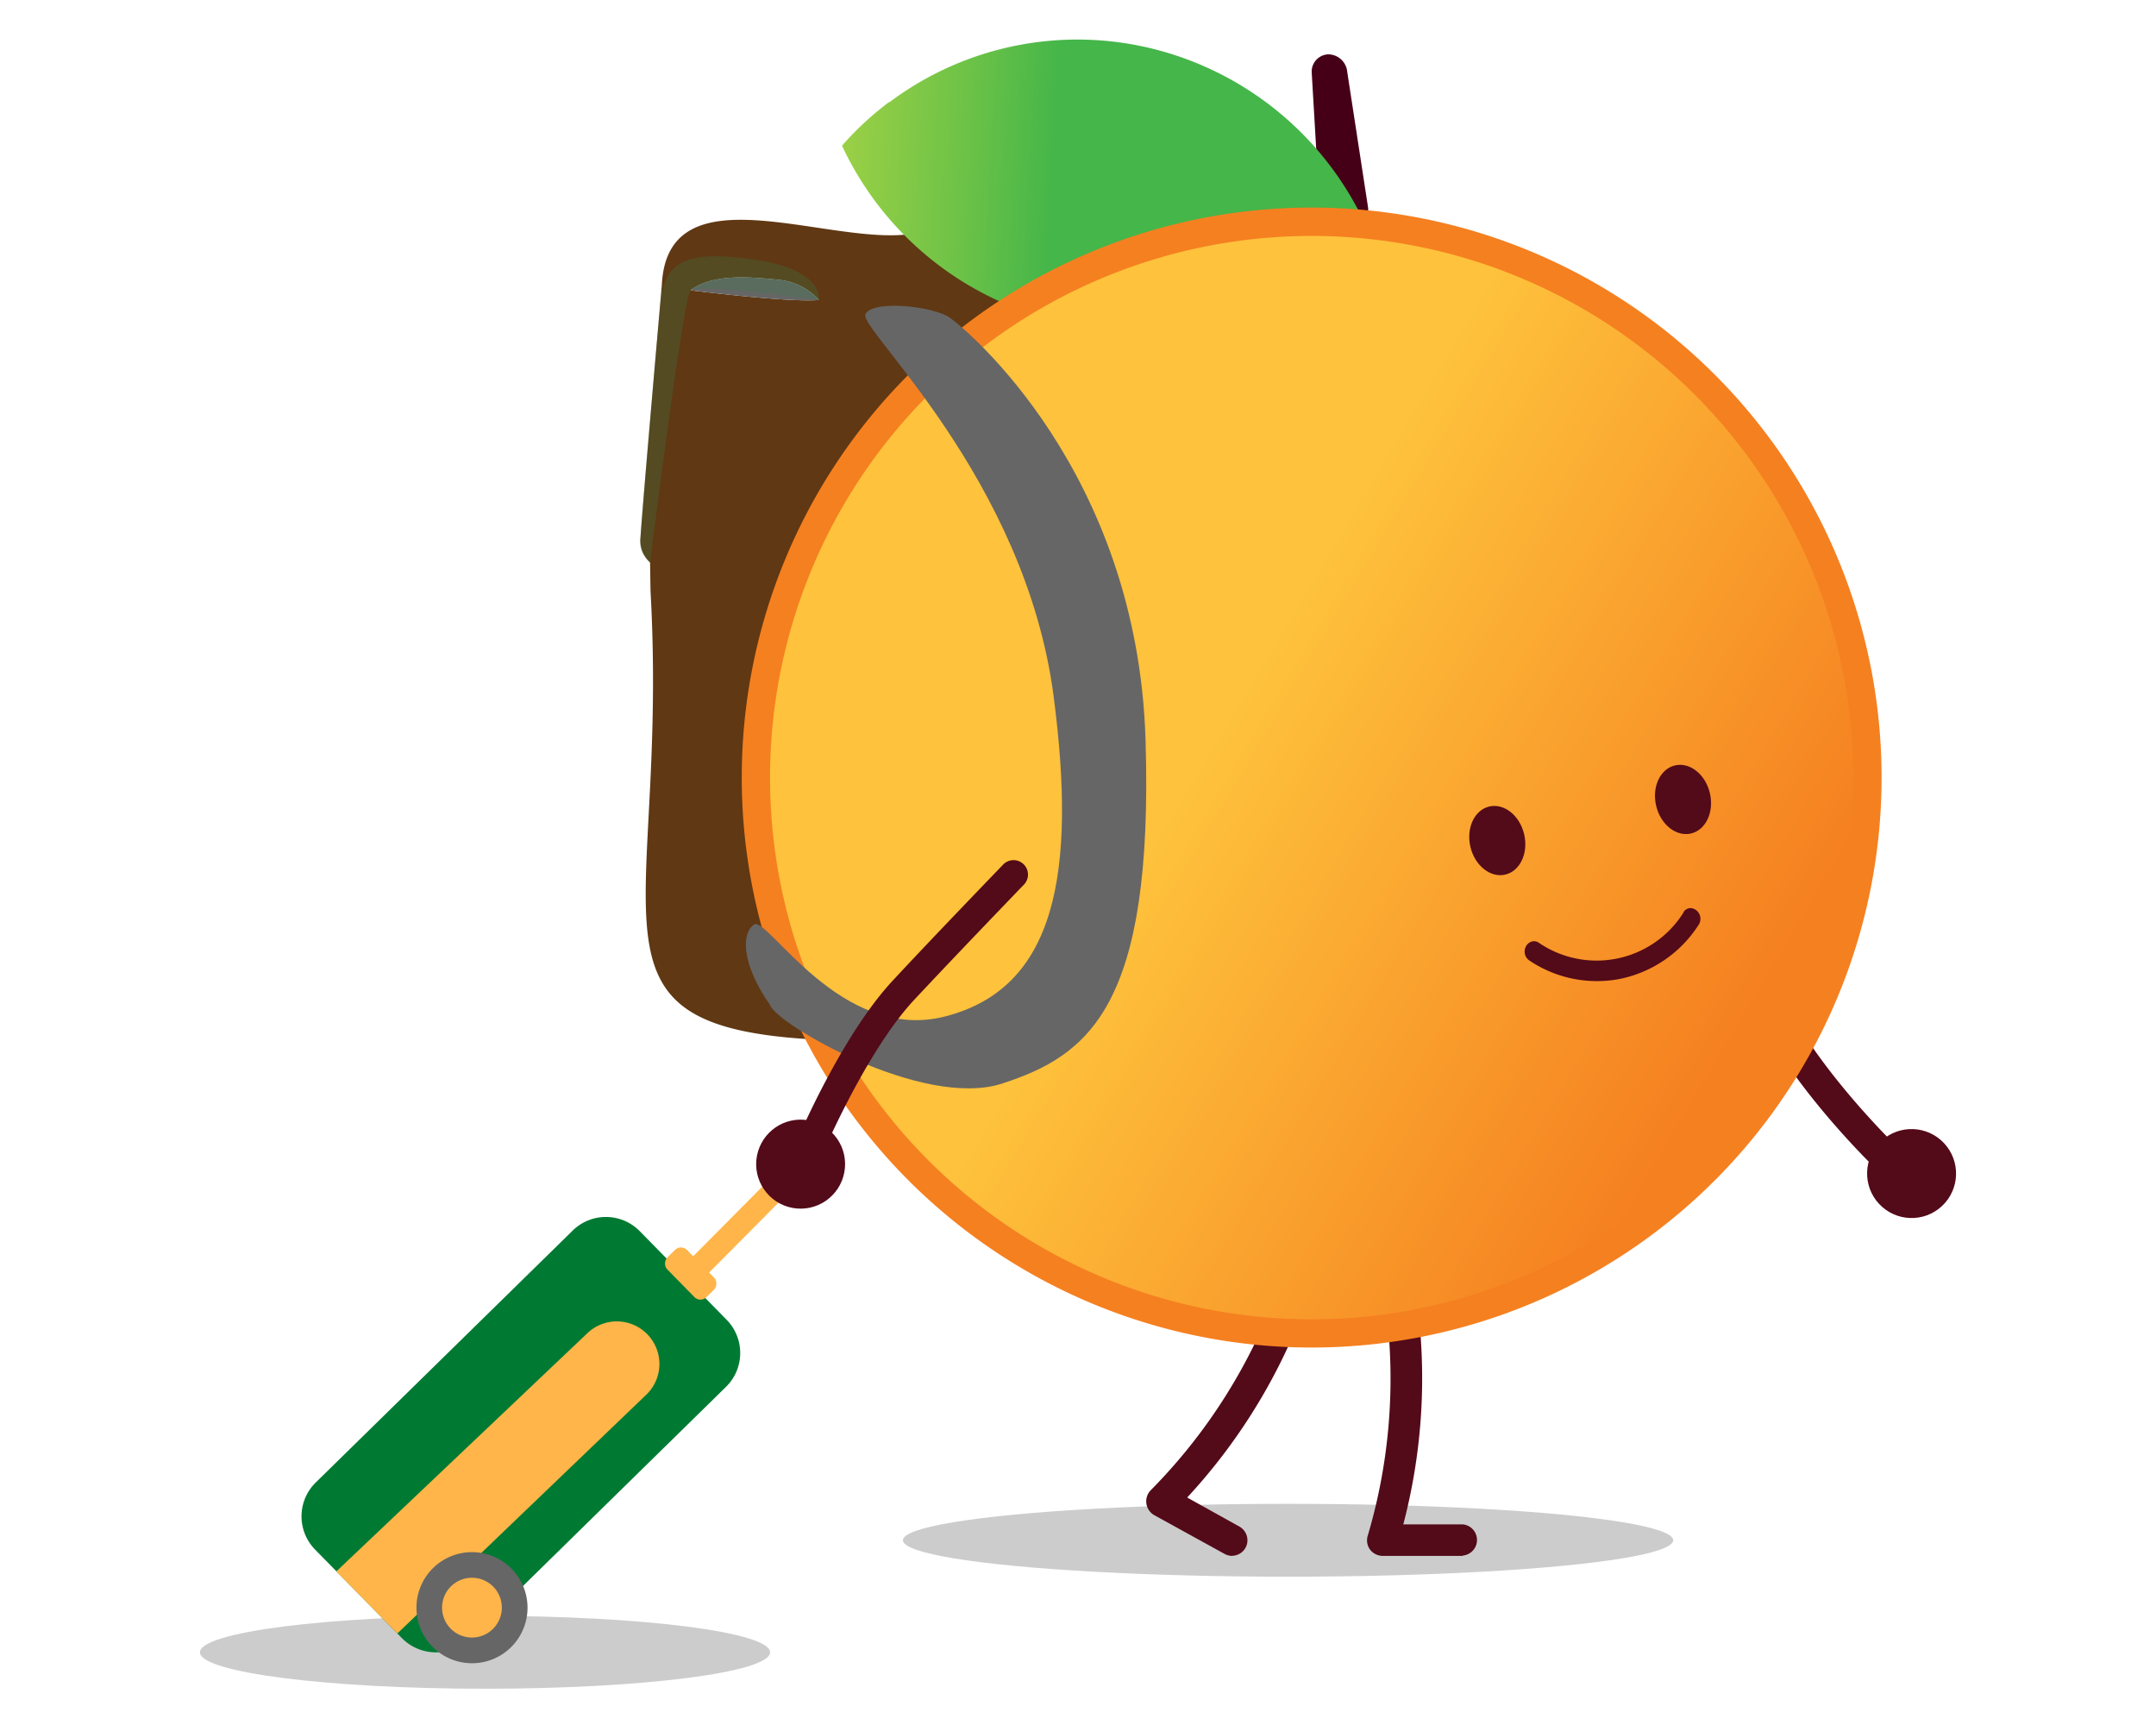 <svg id="Layer_1" data-name="Layer 1" xmlns="http://www.w3.org/2000/svg" xmlns:xlink="http://www.w3.org/1999/xlink" viewBox="0 0 500 400"><defs><style>.cls-1{fill:none;}.cls-2{fill:#ccc;}.cls-3{fill:#007a33;}.cls-4{fill:#ffb549;}.cls-5{fill:#666;}.cls-6{fill:#530a19;}.cls-7{fill:#603813;}.cls-8{fill:#450018;}.cls-9{fill:url(#linear-gradient);}.cls-10{fill:url(#linear-gradient-2);}.cls-11{fill:#f58020;}.cls-12{fill:#3a7847;opacity:0.3;}</style><linearGradient id="linear-gradient" x1="-4145.32" y1="405.86" x2="-4142.08" y2="404.51" gradientTransform="matrix(32.64, -15.19, -11.82, -25.38, 140235.24, -52619.6)" gradientUnits="userSpaceOnUse"><stop offset="0" stop-color="#dae343"/><stop offset="0.11" stop-color="#d2e143"/><stop offset="0.28" stop-color="#beda44"/><stop offset="0.49" stop-color="#9bd046"/><stop offset="0.73" stop-color="#6cc247"/><stop offset="0.9" stop-color="#45b649"/><stop offset="1" stop-color="#45b649"/></linearGradient><linearGradient id="linear-gradient-2" x1="-4107.83" y1="423.43" x2="-4107.45" y2="421.93" gradientTransform="matrix(90.89, 0, 0, -90.89, 373643.49, 38646.55)" gradientUnits="userSpaceOnUse"><stop offset="0" stop-color="#fec23c"/><stop offset="0.99" stop-color="#f58020"/></linearGradient></defs><rect class="cls-1" width="500" height="400"/><ellipse id="Oval" class="cls-2" cx="112.48" cy="383.14" rx="66.11" ry="8.45"/><path class="cls-3" d="M93.18,379.83,73.11,359.36a11,11,0,0,1,.15-15.63l59.52-58.35a11,11,0,0,1,15.63.15L168.48,306a11,11,0,0,1-.15,15.63L108.81,380A11.05,11.05,0,0,1,93.18,379.83Z"/><rect class="cls-4" x="153.73" y="292.11" width="12.92" height="6.41" rx="1.94" transform="translate(258.93 -25.81) rotate(45.57)"/><rect class="cls-4" x="177.43" y="268.88" width="12.92" height="6.41" rx="1.94" transform="translate(249.45 -49.7) rotate(45.57)"/><polygon class="cls-4" points="162.52 297.03 158.74 293.34 183.08 268.82 186.86 272.51 162.52 297.03"/><path class="cls-4" d="M78,364.39l58.25-55.27a9.88,9.88,0,0,1,14,.41h0a9.87,9.87,0,0,1-.37,13.88L92.15,378.78Z"/><path class="cls-5" d="M122.34,372.92a12.88,12.88,0,1,1-12.75-13A12.89,12.89,0,0,1,122.34,372.92Z"/><path class="cls-4" d="M116.38,372.86a6.93,6.93,0,1,1-6.85-7A6.92,6.92,0,0,1,116.38,372.86Z"/><path class="cls-6" d="M406.24,218.27a25,25,0,0,0,2,18.48c9.55,17.79,26.59,34.08,27.31,34.76a3.54,3.54,0,1,0,4.87-5.13c-.16-.16-16.94-16.2-25.94-33-8-14.87,10.17-32.21,10.36-32.38a3.54,3.54,0,0,0-4.84-5.16C419.39,196.44,409.33,206,406.24,218.27Z"/><ellipse id="Oval-2" data-name="Oval" class="cls-6" cx="443.32" cy="272.11" rx="10.31" ry="10.32" transform="translate(-66.45 375.64) rotate(-43.02)"/><ellipse id="Oval-3" data-name="Oval" class="cls-2" cx="298.72" cy="357.16" rx="89.32" ry="8.45"/><path id="Shape" class="cls-7" d="M150.76,130.43a6.85,6.85,0,0,1-2.27-5.16c.63-9.54,5-59.21,5-59.21,1.26-26.51,37.29-9.58,56.81-11.69a5.26,5.26,0,0,1,1.05,0c12.61,1.14,43.1-1.39,59.93-2.59A6.06,6.06,0,0,1,276.85,61L261.18,86.29a6.06,6.06,0,0,1-5.53,2.86h-.17A6.06,6.06,0,0,0,249,95.05c-1.17,54.43,5.13,140.71-6.39,141.69-7.49,5.64-11.74,3.76-16,4.15-103.35,4-70.72-14.1-75.74-103.7C150.83,135.6,150.76,130.43,150.76,130.43Zm30-65.53C172.3,64,165,63.73,160.13,67.32c6.4.77,23.68,2.78,29.77,2.24a14.11,14.11,0,0,0-9.16-4.66Z"/><path id="Shape-2" data-name="Shape" class="cls-5" d="M180.72,64.9C172.3,64,165,63.73,160.13,67.32c6.4.77,23.68,2.78,29.77,2.24a14.11,14.11,0,0,0-9.16-4.66Z"/><path id="Path" class="cls-6" d="M339.23,360.79h-18.6a3.75,3.75,0,0,1-2.91-1.47,3.64,3.64,0,0,1-.52-3.23,128.14,128.14,0,0,0,0-72.81,3.68,3.68,0,0,1,2.19-4.7,3.63,3.63,0,0,1,4.66,2.2,133.53,133.53,0,0,1,1.39,72.7h13.79a3.63,3.63,0,0,1,0,7.23Z"/><path id="Path-2" data-name="Path" class="cls-6" d="M285.75,360.79a3.81,3.81,0,0,1-1.71-.44l-16.34-9a3.69,3.69,0,0,1-.81-5.81,128.38,128.38,0,0,0,34.44-64.3,3.6,3.6,0,0,1,7.1,1.13,133.76,133.76,0,0,1-33.11,64.88L287.45,354A3.65,3.65,0,0,1,289.2,358a3.61,3.61,0,0,1-3.45,2.76Z"/><path id="Path-3" data-name="Path" class="cls-8" d="M313.14,53.47a4.55,4.55,0,0,0,3.22-1.85,5.12,5.12,0,0,0,.87-3.77l-4.78-31.11a4.47,4.47,0,0,0-4.37-4.14,4,4,0,0,0-3.88,4.22l1.87,31.79a5.4,5.4,0,0,0,1.78,3.73,4.94,4.94,0,0,0,3.79,1.27Z"/><path id="Path-4" data-name="Path" class="cls-9" d="M206.22,23.64a71,71,0,0,0-10.95,10.14,73.86,73.86,0,0,0,56,41.82,72.52,72.52,0,0,0,65.19-23.94,73.93,73.93,0,0,0-48.68-40.24,72.63,72.63,0,0,0-61.53,12.3Z"/><circle id="Oval-4" data-name="Oval" class="cls-10" cx="304.52" cy="181.37" r="129.17" transform="translate(-39.05 268.45) rotate(-45)"/><path id="Shape-3" data-name="Shape" class="cls-11" d="M304.19,312.47A132.17,132.17,0,1,1,436.36,180.3,132.18,132.18,0,0,1,304.19,312.47Zm0-257.76A125.61,125.61,0,1,0,429.8,180.31,125.6,125.6,0,0,0,304.19,54.71Z"/><path id="Path-5" data-name="Path" class="cls-5" d="M220.35,73.71c3.74,2.67,43.37,35.47,45.31,97.74s-13.4,73.33-33.25,79.81c-18.47,6-52.67-14-53.83-18.24-6.56-9.33-6.75-16.54-3.71-18.64s20.07,27.52,44.29,21.32c25.72-6.56,30.51-33.21,25.21-74.08C237.83,111,199.2,76.39,200.7,72.9S216.62,71,220.35,73.71Z"/><g id="Path_8201" data-name="Path 8201"><ellipse class="cls-6" cx="390.31" cy="185.37" rx="6.4" ry="8.11" transform="translate(-32.13 94.55) rotate(-13.27)"/></g><g id="Path_8201-2" data-name="Path 8201"><ellipse class="cls-6" cx="347.24" cy="194.9" rx="6.4" ry="8.11" transform="translate(-35.47 84.92) rotate(-13.27)"/></g><path class="cls-6" d="M391.63,210.6a2.26,2.26,0,0,1,1.77.49,2.53,2.53,0,0,1,.5,3.41A28.44,28.44,0,0,1,375.63,227a28.05,28.05,0,0,1-20.9-4.24,2.51,2.51,0,0,1-.83-3.34,2.31,2.31,0,0,1,1.45-1.13,2,2,0,0,1,1.58.36,23.78,23.78,0,0,0,33.41-6.92,1.73,1.73,0,0,1,1.29-1.09Z"/><ellipse id="Oval-5" data-name="Oval" class="cls-6" cx="185.67" cy="269.93" rx="10.32" ry="10.31" transform="translate(-113.85 402.69) rotate(-79.38)"/><path class="cls-12" d="M189.9,69.56s1.36-7-14.89-9.36-21,.6-21.87,10.25c-.71,7.53-4.28,48.39-4.54,53.1-.1,2-.4,3.79.78,5.28,1.84,2.33,1.38,1.6,1.38,1.6s7.69-61.47,9.37-63.11S189.9,69.56,189.9,69.56Z"/><path class="cls-6" d="M187.69,269.62a3.29,3.29,0,0,1-1.3-.27,3.34,3.34,0,0,1-1.78-4.38c.42-1,10.52-24.75,22.34-37.49,9.14-9.86,25.41-26.7,25.57-26.87a3.35,3.35,0,1,1,4.81,4.65c-.16.17-16.39,17-25.48,26.76-11,11.88-21,35.32-21.08,35.55A3.35,3.35,0,0,1,187.69,269.62Z"/></svg>